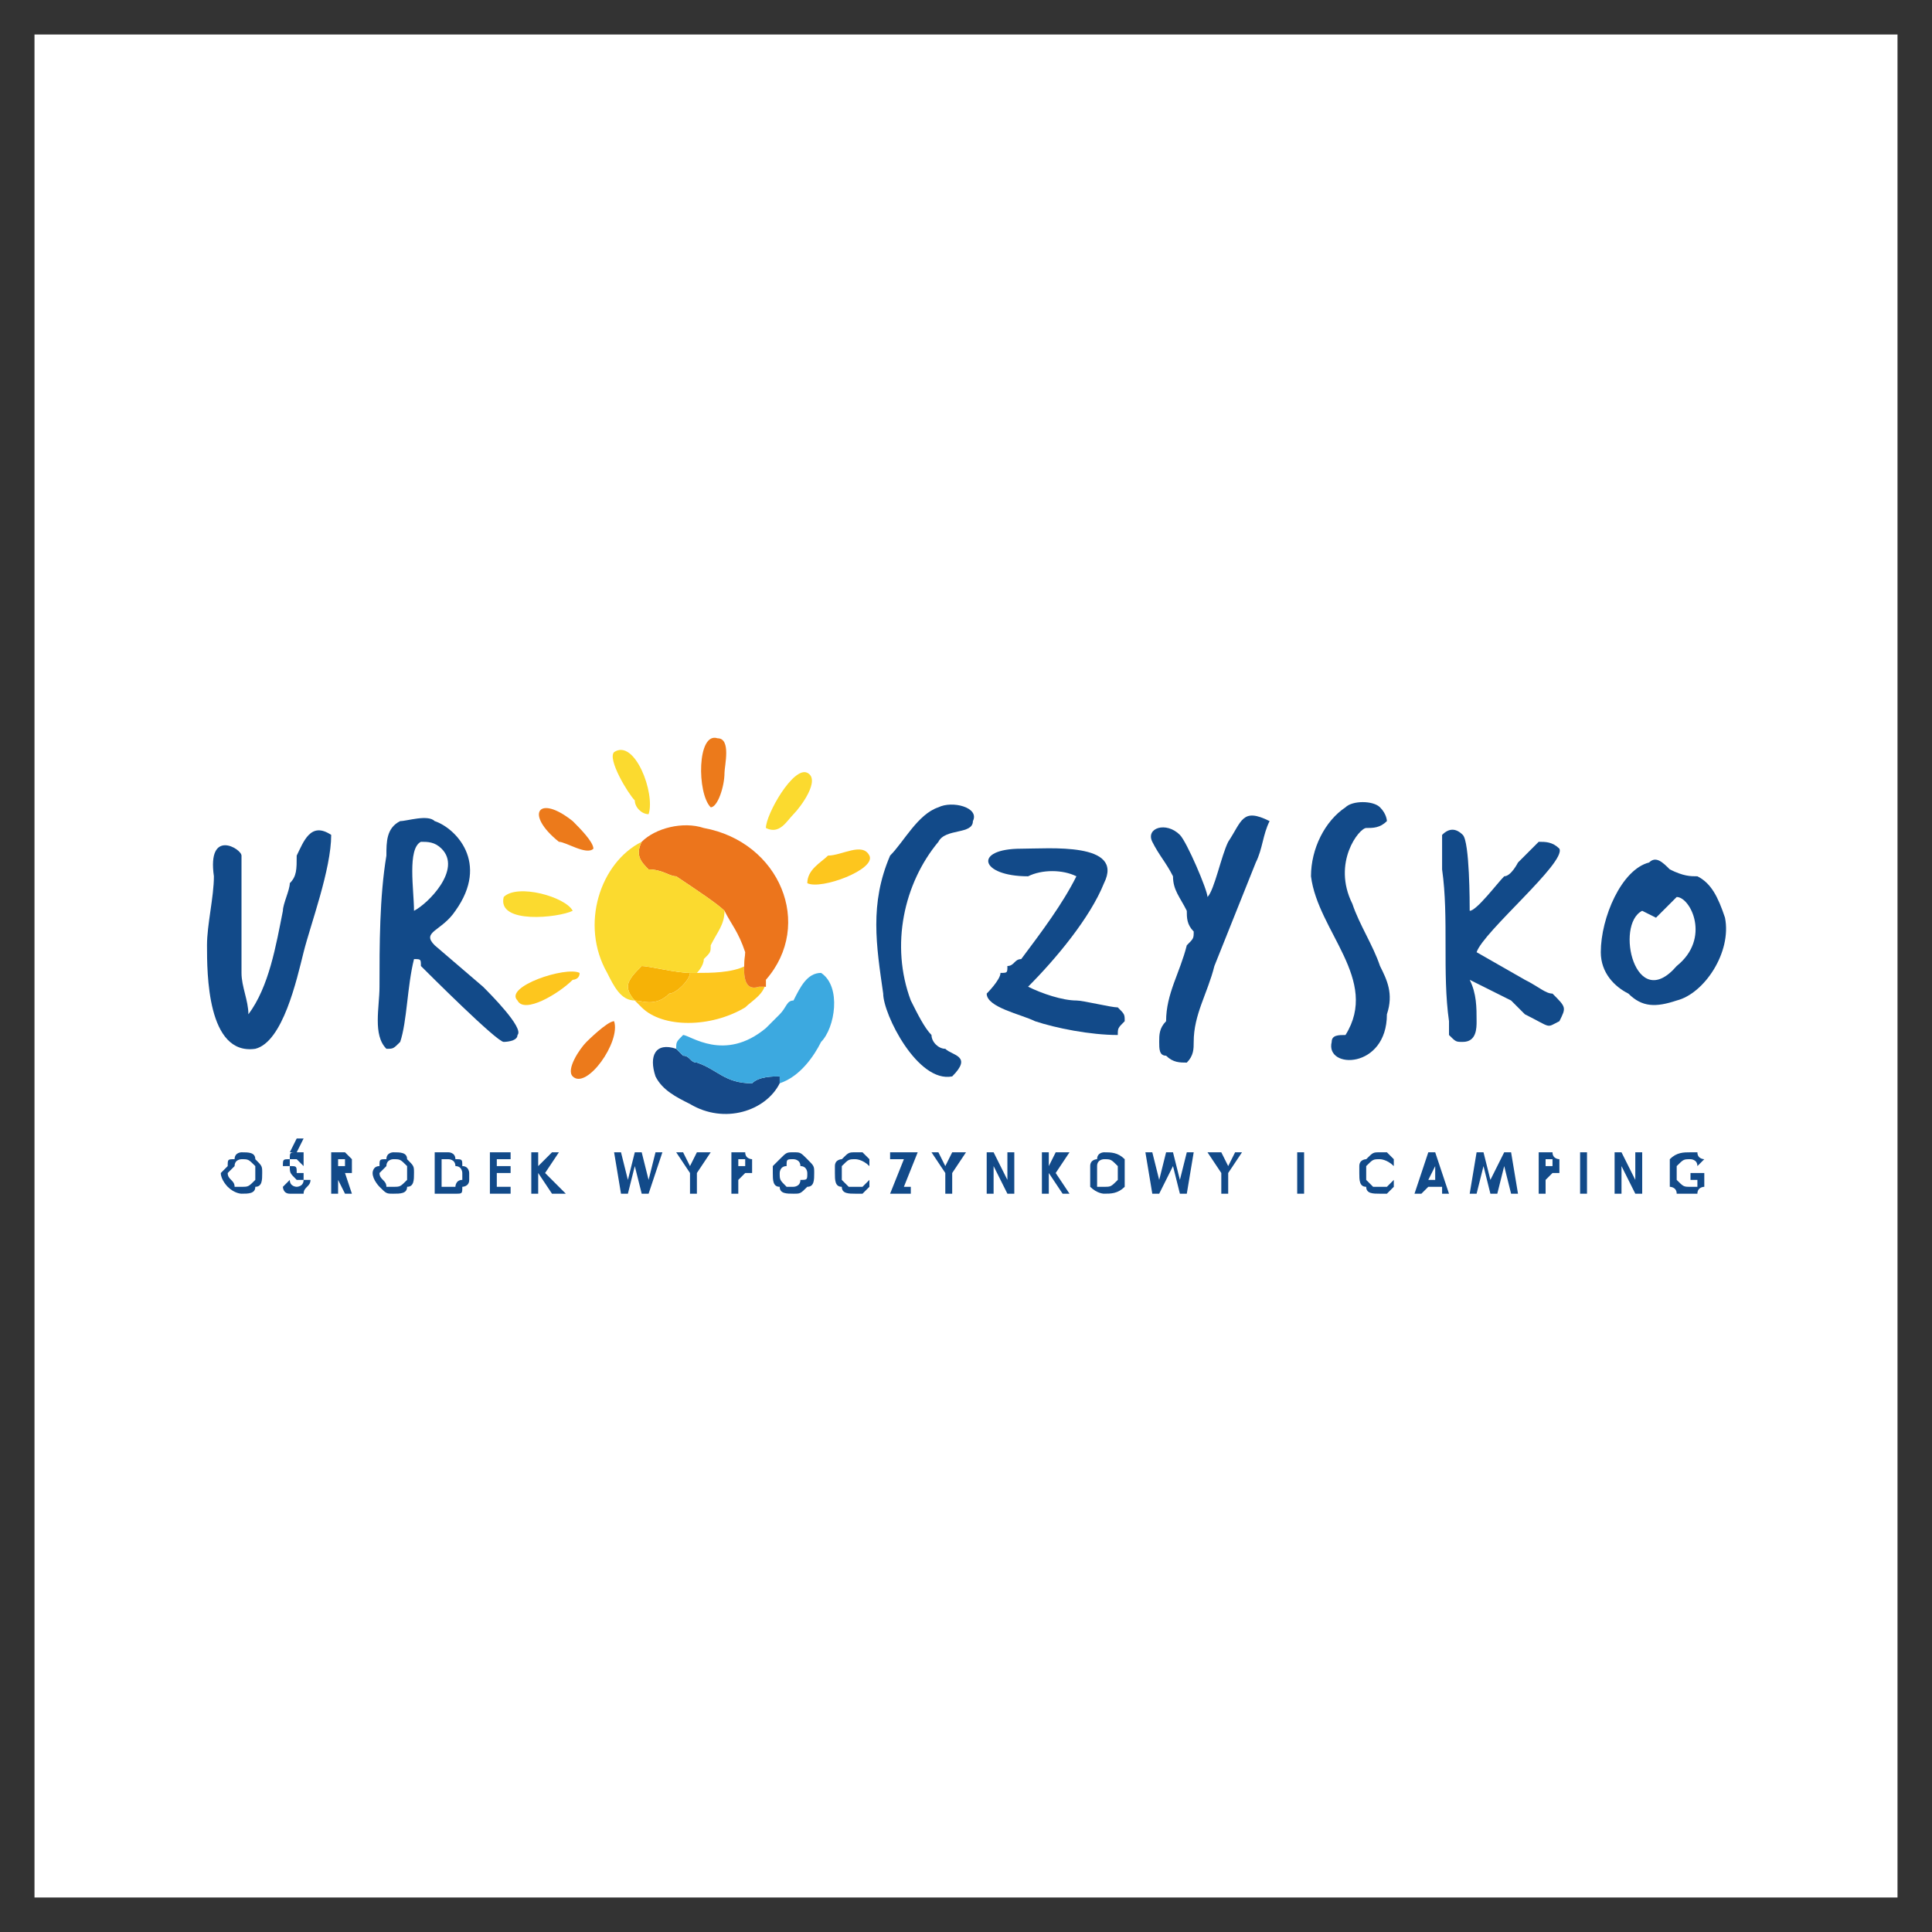 <?xml version="1.0" encoding="UTF-8"?>
<!DOCTYPE svg PUBLIC "-//W3C//DTD SVG 1.1//EN" "http://www.w3.org/Graphics/SVG/1.1/DTD/svg11.dtd">
<!-- Creator: CorelDRAW Home & Student X7 -->
<svg xmlns="http://www.w3.org/2000/svg" xml:space="preserve" width="280px" height="280px" version="1.1" shape-rendering="geometricPrecision" text-rendering="geometricPrecision" image-rendering="optimizeQuality" fill-rule="evenodd" clip-rule="evenodd"
viewBox="0 0 280 280"
 xmlns:xlink="http://www.w3.org/1999/xlink">
 <rect x="0" y="0" width="280" height="280" fill="#333333" stroke="none"/>
 <g id="Warstwa_x0020_1">
  <g id="_67313072">
   <rect fill="white" x="5" y="5" width="270" height="270"/>
   <g>
    <g>
     <path fill="#5B5B5B" d="M36 147l0 0c0,0 0,0 0,0l0 0z"/>
     <g>
      <path fill="#124A89" d="M149 143c0,0 0,0 0,0 0,0 0,0 0,0l0 0z"/>
      <path fill="#124A89" d="M60 132c0,-3 -1,-9 1,-10 1,0 2,0 3,1 3,3 -2,8 -4,9zm-2 19c1,-3 1,-8 2,-12 1,0 1,0 1,1 1,1 11,11 12,11 0,0 2,0 2,-1 1,-1 -4,-6 -5,-7l-7 -6c-2,-2 1,-2 3,-5 5,-7 0,-12 -3,-13 -1,-1 -4,0 -5,0 -2,1 -2,3 -2,5 -1,6 -1,13 -1,19 0,3 -1,7 1,9 1,0 1,0 2,-1z"/>
      <path fill="#124A89" d="M36 147l0 0c0,0 0,0 0,0 0,-2 -1,-4 -1,-6 0,-3 0,-17 0,-17 0,-1 -5,-4 -4,3 0,3 -1,7 -1,10 0,4 0,16 7,15 4,-1 6,-10 7,-14 1,-4 4,-12 4,-17 -3,-2 -4,1 -5,3 0,2 0,3 -1,4 0,1 -1,3 -1,4 -1,5 -2,11 -5,15z"/>
      <path fill="#124A89" d="M209 121c0,1 0,3 0,5 1,7 0,15 1,22 0,1 0,2 0,2 1,1 1,1 2,1 2,0 2,-2 2,-3 0,-2 0,-4 -1,-6 2,1 4,2 6,3 1,1 1,1 2,2 4,2 3,2 5,1 1,-2 1,-2 -1,-4 -1,0 -2,-1 -4,-2l-7 -4c1,-3 13,-13 12,-15 -1,-1 -2,-1 -3,-1 -1,1 -2,2 -3,3 0,0 -1,2 -2,2 -1,1 -4,5 -5,5 0,-1 0,-10 -1,-11 -1,-1 -2,-1 -3,0z"/>
      <path fill="#124A89" d="M149 143l0 0c0,0 0,0 0,0 4,-4 9,-10 11,-15 3,-6 -8,-5 -12,-5 -7,0 -6,4 1,4 2,-1 5,-1 7,0 -2,4 -5,8 -8,12 -1,0 -1,1 -2,1 0,1 0,1 -1,1 0,1 -2,3 -2,3 0,2 5,3 7,4 3,1 8,2 12,2 0,-1 0,-1 1,-2 0,-1 0,-1 -1,-2 -1,0 -5,-1 -6,-1 -2,0 -5,-1 -7,-2z"/>
      <path fill="#124A89" d="M175 130c0,-1 -3,-8 -4,-9 -2,-2 -5,-1 -4,1 1,2 2,3 3,5 0,2 1,3 2,5 0,1 0,2 1,3 0,1 0,1 -1,2 -1,4 -3,7 -3,11 -1,1 -1,2 -1,3 0,1 0,2 1,2 1,1 2,1 3,1 1,-1 1,-2 1,-3 0,-4 2,-7 3,-11 2,-5 4,-10 6,-15 1,-2 1,-4 2,-6 -4,-2 -4,0 -6,3 -1,2 -2,7 -3,8z"/>
      <path fill="#124A89" d="M240 133c1,-1 2,-2 3,-3 2,0 5,6 0,10 -6,7 -9,-6 -5,-8l2 1zm-1 -8c-4,1 -7,8 -7,13 0,3 2,5 4,6 2,2 4,2 7,1 4,-1 8,-7 7,-12 -1,-3 -2,-5 -4,-6 -1,0 -2,0 -4,-1 -1,-1 -2,-2 -3,-1z"/>
      <path fill="#124A89" d="M195 150c-1,0 -2,0 -2,1 -1,4 8,4 8,-4 1,-3 0,-5 -1,-7 -1,-3 -3,-6 -4,-9 -3,-6 1,-11 2,-11 1,0 2,0 3,-1 0,0 0,-1 -1,-2 -1,-1 -4,-1 -5,0 -3,2 -5,6 -5,10 1,8 10,15 5,23z"/>
      <path fill="#124A89" d="M138 156c3,-3 0,-3 -1,-4 -1,0 -2,-1 -2,-2 -1,-1 -2,-3 -3,-5 -3,-8 -1,-17 4,-23 1,-2 5,-1 5,-3 1,-2 -3,-3 -5,-2 -3,1 -5,5 -7,7 -3,7 -2,13 -1,20 0,3 5,13 10,12z"/>
     </g>
    </g>
    <path fill="#124A89" fill-rule="nonzero" d="M35 167c1,0 2,0 2,1 1,1 1,1 1,2 0,1 0,2 -1,2 0,1 -1,1 -2,1 0,0 -1,0 -2,-1 0,0 -1,-1 -1,-2 0,0 1,-1 1,-1 0,-1 0,-1 1,-1 0,-1 1,-1 1,-1zm0 1c0,0 -1,0 -1,1 0,0 -1,1 -1,1 0,1 1,1 1,2 1,0 1,0 1,0 1,0 1,0 2,-1 0,0 0,0 0,-1 0,0 0,-1 0,-1 -1,-1 -1,-1 -2,-1z"/>
    <path id="1" fill="#124A89" fill-rule="nonzero" d="M44 168l0 1c-1,-1 -1,-1 -1,-1 0,0 0,0 -1,0 0,0 0,0 0,1 0,0 0,0 0,0 1,0 1,0 1,1 1,0 1,0 1,0 0,0 0,1 0,1 1,0 1,0 1,0 0,1 -1,1 -1,2 0,0 -1,0 -1,0 -1,0 -1,0 -1,0 -1,0 -1,-1 -1,-1l1 -1c0,1 1,1 1,1 0,0 0,0 0,0 0,0 1,0 1,-1 0,0 -1,0 -1,0 0,0 0,0 0,0 -1,-1 -1,-1 -1,-2 -1,0 -1,0 -1,0 0,-1 0,-1 1,-1 0,-1 0,-1 1,-1 0,0 0,0 1,0 0,0 0,1 0,1zm-1 -3l1 0 -1 2 -1 0 1 -2z"/>
    <path id="2" fill="#124A89" fill-rule="nonzero" d="M48 167l1 0c1,0 1,0 1,0 1,1 1,1 1,1 0,0 0,1 0,1 0,0 0,1 0,1 0,0 0,0 -1,0l1 3 -1 0 -1 -2 0 0 0 2 -1 0 0 -6zm1 2l0 0c1,0 1,0 1,0 0,0 0,0 0,0 0,0 0,0 0,0 0,-1 0,-1 0,-1 0,0 0,0 -1,0l0 0 0 1z"/>
    <path id="3" fill="#124A89" fill-rule="nonzero" d="M57 167c1,0 2,0 2,1 1,1 1,1 1,2 0,1 0,2 -1,2 0,1 -1,1 -2,1 -1,0 -1,0 -2,-1 0,0 -1,-1 -1,-2 0,0 0,-1 1,-1 0,-1 0,-1 1,-1 0,-1 1,-1 1,-1zm0 1c0,0 -1,0 -1,1 0,0 -1,1 -1,1 0,1 1,1 1,2 0,0 1,0 1,0 1,0 1,0 2,-1 0,0 0,0 0,-1 0,0 0,-1 0,-1 -1,-1 -1,-1 -2,-1z"/>
    <path id="4" fill="#124A89" fill-rule="nonzero" d="M63 167l2 0c0,0 1,0 1,1 1,0 1,0 1,1 1,0 1,1 1,1 0,1 0,1 0,1 0,1 -1,1 -1,1 0,1 0,1 -1,1 0,0 -1,0 -1,0l-2 0 0 -6zm1 1l0 4 1 0c0,0 1,0 1,0 0,0 0,-1 1,-1 0,0 0,0 0,-1 0,0 0,-1 -1,-1 0,-1 -1,-1 -1,-1l-1 0z"/>
    <polygon id="5" fill="#124A89" fill-rule="nonzero" points="71,167 74,167 74,168 72,168 72,169 74,169 74,170 72,170 72,172 74,172 74,173 71,173 "/>
    <polygon id="6" fill="#124A89" fill-rule="nonzero" points="77,167 78,167 78,169 80,167 81,167 79,170 82,173 80,173 78,170 78,173 77,173 "/>
    <polygon id="7" fill="#124A89" fill-rule="nonzero" points="89,167 90,167 91,171 92,167 93,167 94,171 95,167 96,167 94,173 93,173 92,169 91,173 90,173 "/>
    <polygon id="8" fill="#124A89" fill-rule="nonzero" points="98,167 99,167 100,169 101,167 103,167 101,170 101,173 100,173 100,170 "/>
    <path id="9" fill="#124A89" fill-rule="nonzero" d="M106 167l1 0c0,0 1,0 1,0 0,1 1,1 1,1 0,0 0,1 0,1 0,0 0,1 0,1 0,0 -1,0 -1,0 0,0 -1,1 -1,1l0 2 -1 0 0 -6zm1 2l0 0c0,0 1,0 1,0 0,0 0,0 0,0 0,0 0,0 0,0 0,0 0,0 0,-1 0,0 -1,0 -1,0l0 0 0 1z"/>
    <path id="10" fill="#124A89" fill-rule="nonzero" d="M115 167c1,0 1,0 2,1 1,1 1,1 1,2 0,1 0,2 -1,2 -1,1 -1,1 -2,1 -1,0 -2,0 -2,-1 -1,0 -1,-1 -1,-2 0,0 0,-1 0,-1 1,-1 1,-1 1,-1 1,-1 1,-1 2,-1zm0 1c-1,0 -1,0 -1,1 -1,0 -1,1 -1,1 0,1 0,1 1,2 0,0 1,0 1,0 0,0 1,0 1,-1 1,0 1,0 1,-1 0,0 0,-1 -1,-1 0,-1 -1,-1 -1,-1z"/>
    <path id="11" fill="#124A89" fill-rule="nonzero" d="M126 168l0 1c-1,-1 -2,-1 -2,-1 -1,0 -1,0 -2,1 0,0 0,1 0,1 0,0 0,1 0,1 0,0 1,1 1,1 0,0 0,0 1,0 0,0 0,0 1,0 0,0 0,0 1,-1l0 1c0,0 -1,1 -1,1 0,0 -1,0 -1,0 -1,0 -2,0 -2,-1 -1,0 -1,-1 -1,-2 0,0 0,-1 0,-1 0,-1 1,-1 1,-1 1,-1 1,-1 2,-1 0,0 1,0 1,0 1,1 1,1 1,1z"/>
    <polygon id="12" fill="#124A89" fill-rule="nonzero" points="129,167 133,167 131,172 132,172 132,173 129,173 131,168 129,168 "/>
    <polygon id="13" fill="#124A89" fill-rule="nonzero" points="135,167 136,167 137,169 138,167 140,167 138,170 138,173 137,173 137,170 "/>
    <polygon id="14" fill="#124A89" fill-rule="nonzero" points="143,167 144,167 146,171 146,167 147,167 147,173 146,173 144,169 144,173 143,173 "/>
    <polygon id="15" fill="#124A89" fill-rule="nonzero" points="151,167 152,167 152,169 153,167 155,167 153,170 155,173 154,173 152,170 152,173 151,173 "/>
    <path id="16" fill="#124A89" fill-rule="nonzero" d="M160 167c1,0 2,0 3,1 0,1 0,1 0,2 0,1 0,2 0,2 -1,1 -2,1 -3,1 0,0 -1,0 -2,-1 0,0 0,-1 0,-2 0,0 0,-1 0,-1 0,-1 1,-1 1,-1 0,-1 1,-1 1,-1zm0 1c0,0 -1,0 -1,1 0,0 0,1 0,1 0,1 0,1 0,2 1,0 1,0 1,0 1,0 1,0 2,-1 0,0 0,0 0,-1 0,0 0,-1 0,-1 -1,-1 -1,-1 -2,-1z"/>
    <polygon id="17" fill="#124A89" fill-rule="nonzero" points="166,167 167,167 168,171 169,167 170,167 171,171 172,167 173,167 172,173 171,173 170,169 168,173 167,173 "/>
    <polygon id="18" fill="#124A89" fill-rule="nonzero" points="175,167 177,167 178,169 179,167 180,167 178,170 178,173 177,173 177,170 "/>
    <polygon id="19" fill="#124A89" fill-rule="nonzero" points="188,167 189,167 189,173 188,173 "/>
    <path id="20" fill="#124A89" fill-rule="nonzero" d="M202 168l0 1c-1,-1 -2,-1 -2,-1 -1,0 -1,0 -2,1 0,0 0,1 0,1 0,0 0,1 0,1 0,0 1,1 1,1 0,0 0,0 1,0 0,0 0,0 1,0 0,0 0,0 1,-1l0 1c0,0 -1,1 -1,1 0,0 -1,0 -1,0 -1,0 -2,0 -2,-1 -1,0 -1,-1 -1,-2 0,0 0,-1 0,-1 0,-1 1,-1 1,-1 1,-1 1,-1 2,-1 0,0 1,0 1,0 1,1 1,1 1,1z"/>
    <path id="21" fill="#124A89" fill-rule="nonzero" d="M207 167l1 0 2 6 -1 0 0 -1 -2 0 -1 1 -1 0 2 -6zm1 2l-1 2 1 0 0 -2z"/>
    <polygon id="22" fill="#124A89" fill-rule="nonzero" points="214,167 215,167 216,171 218,167 219,167 220,173 219,173 218,169 217,173 216,173 215,169 214,173 213,173 "/>
    <path id="23" fill="#124A89" fill-rule="nonzero" d="M223 167l1 0c0,0 1,0 1,0 0,1 1,1 1,1 0,0 0,1 0,1 0,0 0,1 0,1 0,0 -1,0 -1,0 0,0 -1,1 -1,1l0 2 -1 0 0 -6zm1 2l0 0c0,0 1,0 1,0 0,0 0,0 0,0 0,0 0,0 0,0 0,0 0,0 0,-1 0,0 -1,0 -1,0l0 0 0 1z"/>
    <polygon id="24" fill="#124A89" fill-rule="nonzero" points="229,167 230,167 230,173 229,173 "/>
    <polygon id="25" fill="#124A89" fill-rule="nonzero" points="234,167 235,167 237,171 237,167 238,167 238,173 237,173 235,169 235,173 234,173 "/>
    <path id="26" fill="#124A89" fill-rule="nonzero" d="M247 168l-1 1c0,-1 -1,-1 -1,-1 -1,0 -1,0 -2,1 0,0 0,1 0,1 0,1 0,1 0,1 1,1 1,1 2,1 0,0 0,0 1,0 0,0 0,-1 0,-1l-1 0 0 -1 2 0 0 0c0,1 0,1 0,2 0,0 -1,0 -1,1 0,0 -1,0 -1,0 -1,0 -2,0 -2,0 0,-1 -1,-1 -1,-1 0,-1 0,-1 0,-2 0,-1 0,-1 0,-2 1,-1 2,-1 3,-1 0,0 1,0 1,0 0,1 1,1 1,1z"/>
    <g>
     <g>
      <path fill="#EC7A1B" d="M103 117c1,0 2,-3 2,-5 0,-1 1,-5 -1,-5 -3,-1 -3,8 -1,10z"/>
      <path fill="#EC7A1B" d="M89 148c-1,0 -4,3 -4,3 -1,1 -3,4 -2,5 2,2 7,-5 6,-8z"/>
      <path fill="#EC7A1B" d="M86 123c0,-1 -2,-3 -3,-4 -5,-4 -7,-1 -2,3 1,0 4,2 5,1z"/>
     </g>
     <path fill="#F6B206" d="M92 145l0 0c1,0 3,1 5,-1 1,0 3,-2 3,-3 -2,0 -6,-1 -7,-1 -1,1 -2,2 -2,3 0,1 1,2 1,2z"/>
     <g>
      <path fill="#FDC61E" d="M101 141l-1 0c0,1 -2,3 -3,3 -2,2 -4,1 -5,1l1 1c3,3 10,3 15,0 1,-1 3,-2 3,-4 0,1 0,0 0,1 0,0 0,0 -1,0 -3,1 -2,-4 -2,-5l0 2c-2,1 -5,1 -7,1z"/>
      <path fill="#FDC61E" d="M84 141c-2,-1 -11,2 -9,4 1,2 6,-1 8,-3 0,0 1,0 1,-1z"/>
      <path fill="#FDC61E" d="M117 128c2,1 10,-2 9,-4 -1,-2 -4,0 -6,0 -1,1 -3,2 -3,4z"/>
     </g>
     <path fill="#164988" d="M113 157c0,0 0,-1 0,-1 -1,0 -3,0 -4,1 -4,0 -5,-2 -8,-3 -1,0 -1,-1 -2,-1l-1 -1c-3,-1 -4,1 -3,4 1,2 3,3 5,4 5,3 11,1 13,-3z"/>
     <path fill="#3CA9E0" d="M98 152l1 1c1,0 1,1 2,1 3,1 4,3 8,3 1,-1 3,-1 4,-1 0,0 0,1 0,1 3,-1 5,-4 6,-6 2,-2 3,-8 0,-10 -2,0 -3,2 -4,4 -1,0 -1,1 -2,2 -1,1 -1,1 -2,2 -6,5 -11,1 -12,1 -1,1 -1,1 -1,2z"/>
     <path fill="#EC751C" d="M93 122c-1,2 0,3 1,4 2,0 3,1 4,1 3,2 6,4 7,5 1,2 2,3 3,6 0,1 -1,6 2,5 1,0 1,0 1,0 0,-1 0,0 0,-1 7,-8 2,-20 -9,-22 -3,-1 -7,0 -9,2z"/>
     <g>
      <path fill="#FBDA2F" d="M92 145c0,0 -1,-1 -1,-2 0,-1 1,-2 2,-3 1,0 5,1 7,1l1 0c0,0 1,-1 1,-2 1,-1 1,-1 1,-2 1,-2 2,-3 2,-5 -1,-1 -4,-3 -7,-5 -1,0 -2,-1 -4,-1 -1,-1 -2,-2 -1,-4 -6,3 -9,12 -5,19 1,2 2,4 4,4z"/>
      <path fill="#FBDA2F" d="M111 120c2,1 3,-1 4,-2 1,-1 4,-5 2,-6 -2,-1 -6,6 -6,8z"/>
      <path fill="#FBDA2F" d="M94 118c1,-3 -2,-11 -5,-9 -1,1 2,6 3,7 0,1 1,2 2,2z"/>
      <path fill="#FBDA2F" d="M73 130c-1,4 8,3 10,2 -1,-2 -8,-4 -10,-2z"/>
     </g>
    </g>
   </g>
  </g>
 </g>
</svg>
